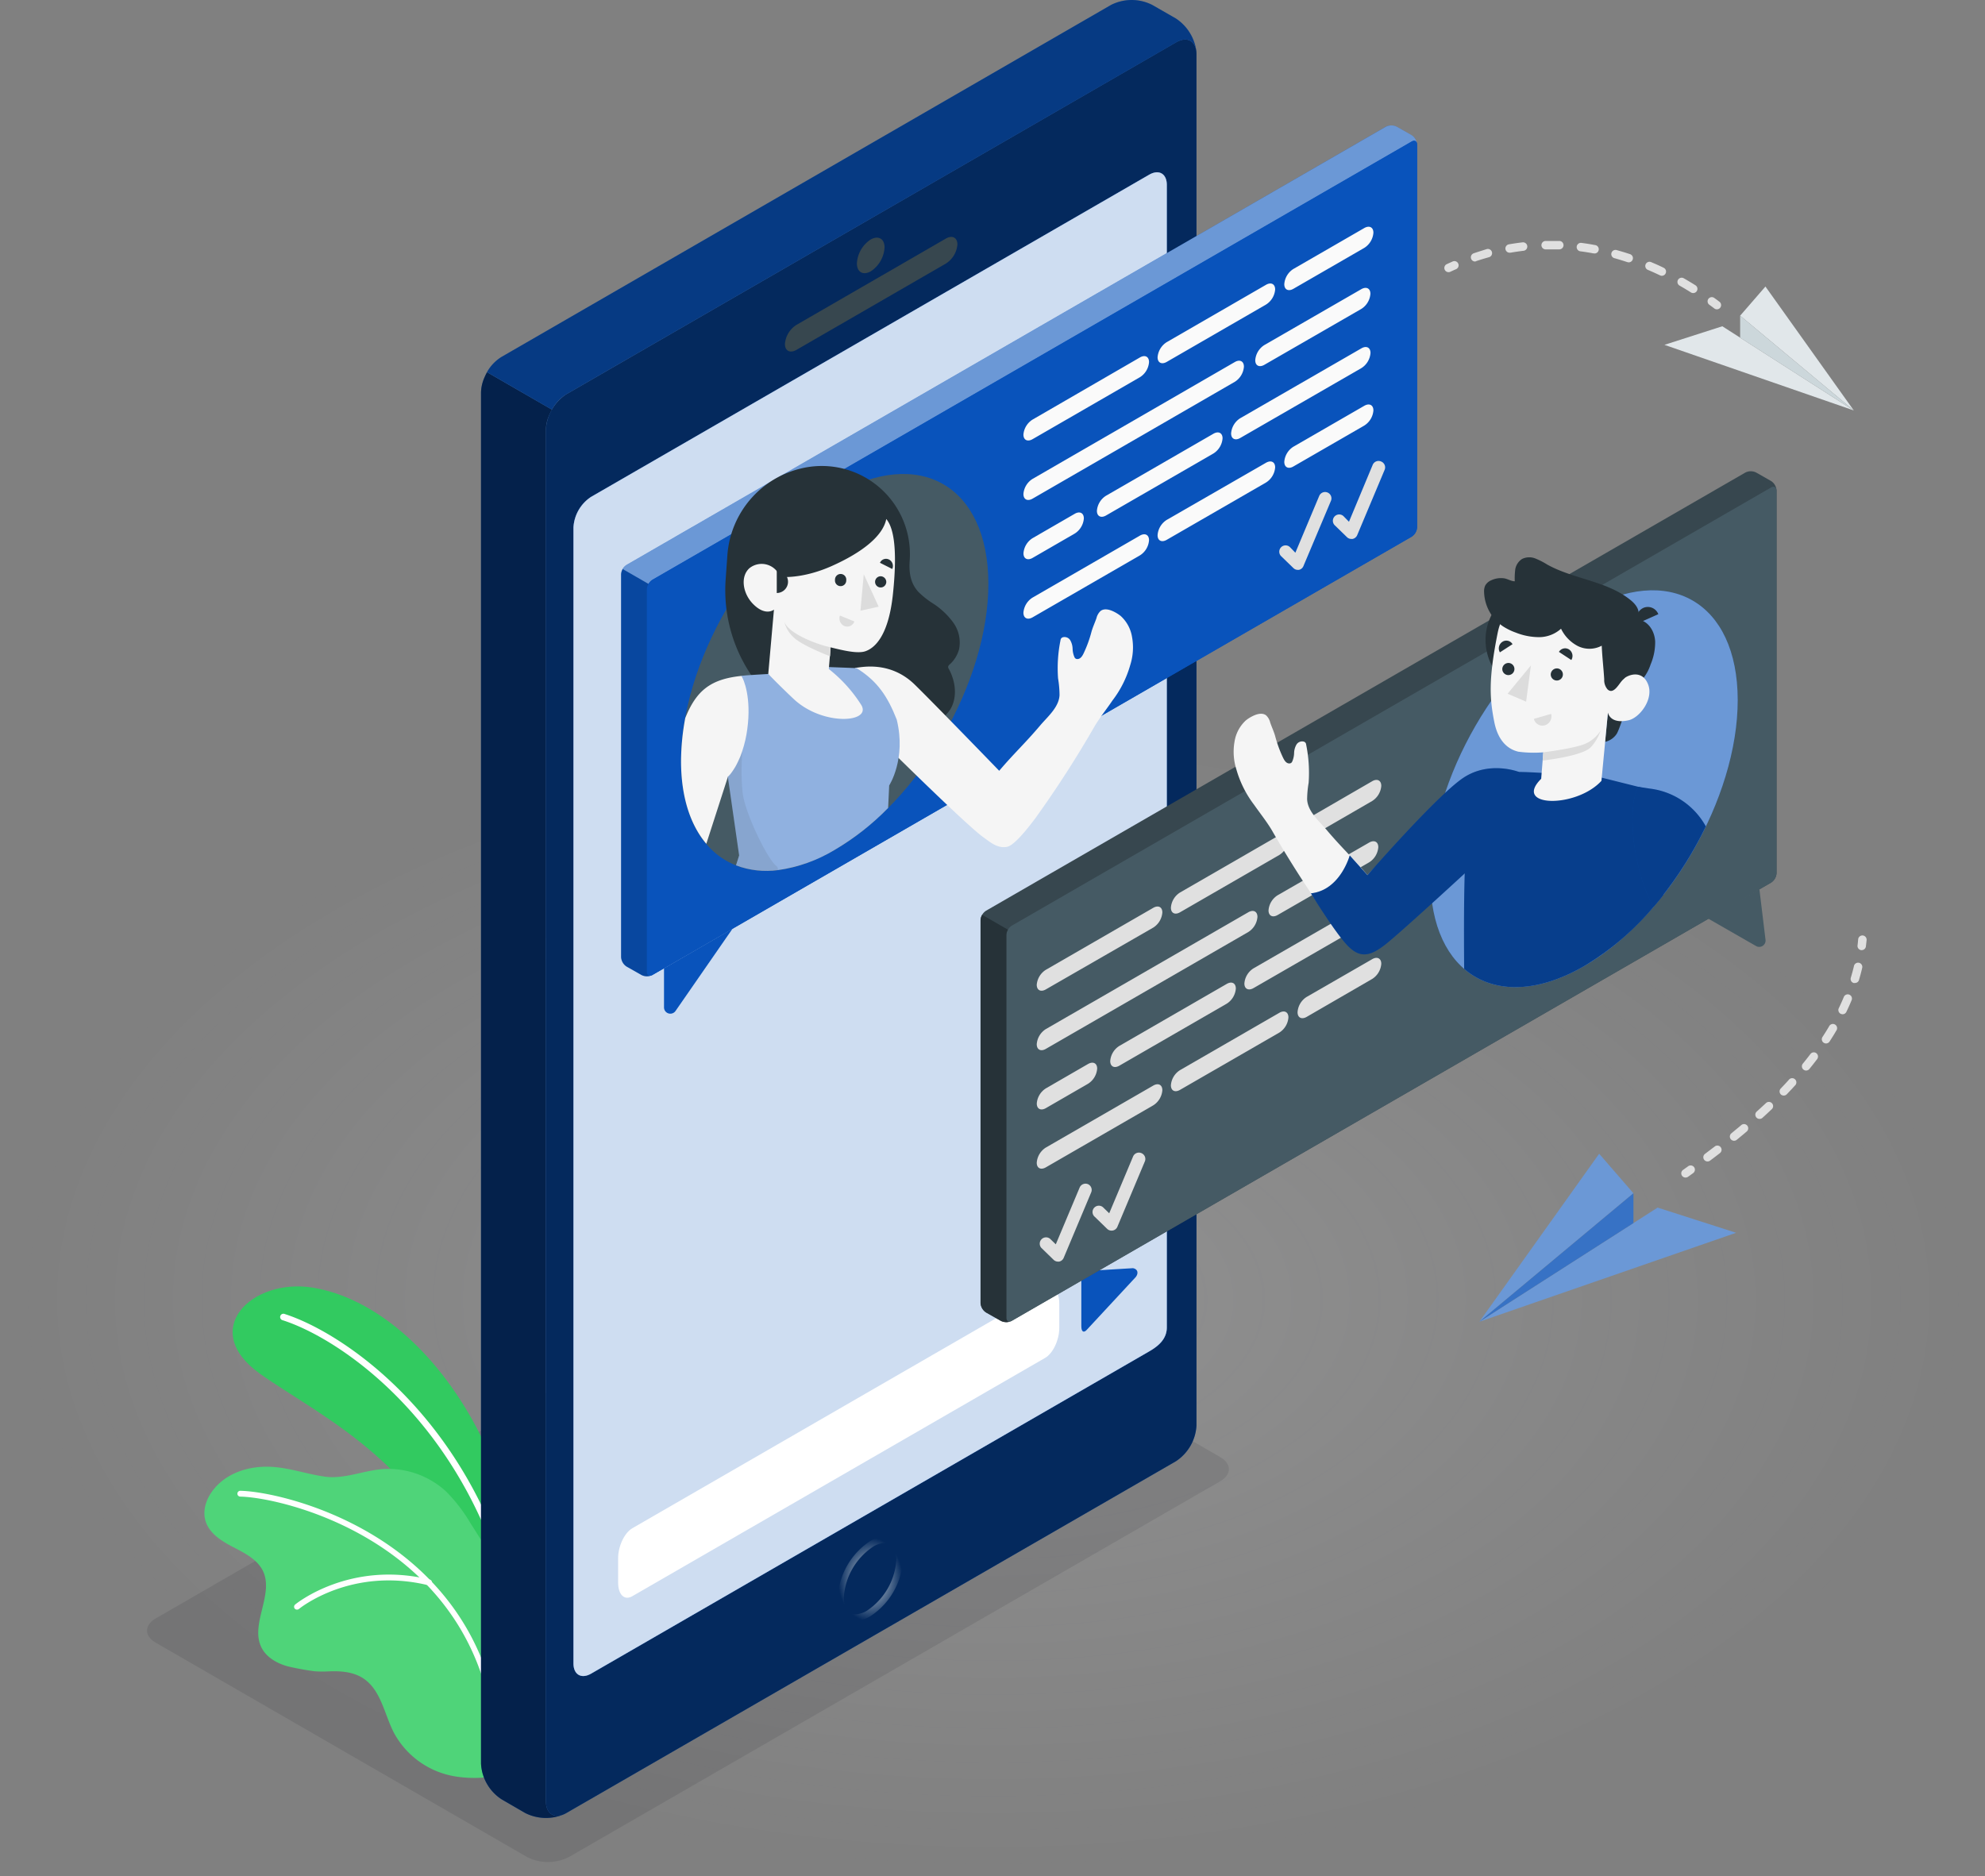 <?xml version="1.0" encoding="UTF-8"?>
<svg width="471.1" height="445.34" version="1.1" viewBox="0 0 471.1 445.34" xmlns="http://www.w3.org/2000/svg" xmlns:xlink="http://www.w3.org/1999/xlink">
 <rect x="0" y="0" width="471.1" height="445.34" fill="#808080" stroke="none"/>
 <defs>
  <radialGradient id="radialGradient543294" cx="217.72" cy="392.87" r="7.72" gradientTransform="matrix(1 0 0 1.292 0 -114.5)" gradientUnits="userSpaceOnUse">
   <stop stop-color="#e6e9eb" offset="0"/>
   <stop stop-color="#c6d1d7" stop-opacity="0" offset="1"/>
  </radialGradient>
  <radialGradient id="radialGradient551120" cx="248" cy="356.77" r="243.71" gradientTransform="matrix(.954 0 0 .558 -.86 109.36)" gradientUnits="userSpaceOnUse">
   <stop stop-color="#fefeff" stop-opacity=".133" offset="0"/>
   <stop stop-color="#fefeff" stop-opacity="0" offset="1"/>
  </radialGradient>
 </defs>
 <ellipse cx="235.71" cy="308.59" rx="232.47" ry="136.09" fill="url(#radialGradient551120)" stroke-width=".977"/>
 <g transform="translate(-11.16 -18.159)">
  <path d="m136.24 458.93-88.12-50.87c-2.75-1.59-2.75-4.16 0-5.75l154.54-89.23a11 11 0 0 1 10 0l88.08 50.92c2.75 1.59 2.75 4.16 0 5.75l-154.54 89.18a11 11 0 0 1-9.96 0z" fill="#000711" fill-opacity=".09"/>
  <path d="m134.82 398.63s-0.69-23-10.53-41.56-24.48-30.92-38.89-33.28-27.24 10-12.48 20.48 41.56 22.11 51.39 57.45z" fill="#32ca60"/>
  <path d="m131.06 392.37h0.16a0.78 0.78 0 0 0 0.51-1c-12.17-39-40-57.16-53-61.32a0.78 0.78 0 1 0-0.47 1.48c12.75 4.08 40 21.93 52 60.31a0.8 0.8 0 0 0 0.8 0.53z" fill="#ffffff"/>
  <path d="m60 379.37c1 2.91 3.89 4.65 6.61 6.06s5.69 2.92 7 5.7c2.58 5.62-3.19 12.64-0.36 18.15 1.18 2.3 3.66 3.69 6.16 4.39a64 64 0 0 0 6.35 1.17 24.26 24.26 0 0 0 3.07 0.05c3-0.15 6.18 0 8.73 1.77 4 2.78 4.81 8.25 7 12.62a20.19 20.19 0 0 0 13.44 10.29c4.74 1.09 12 0.69 13.49-1.32 1.09-1.53-1.27-6.66-1.15-8.54a76.48 76.48 0 0 0-0.47-14.43 26.81 26.81 0 0 1-0.31-6.57c0.25-2.45 0.48-4.91 0.69-7.36 0.24-2.66 1.06-4.69 0.35-7.45a27.1 27.1 0 0 0-3.5-7.37q-2.1-3.42-4.27-6.81a38 38 0 0 0-5.76-7.51 20.25 20.25 0 0 0-15.07-5.35c-4.54 0.33-9.14 2.43-13.73 1.79s-8.73-2.24-13.34-2.35c-4.81-0.12-9.88 1.45-13 5.3-1.8 2.16-2.82 5.13-1.93 7.77z" fill="#4fd479"/>
  <path d="m128.62 426a0.7 0.7 0 0 0 0.57-0.8c-7.21-42.8-50.63-53-61-53.19a0.69 0.69 0 1 0 0 1.38c10.14 0.22 52.62 10.17 59.67 52a0.68 0.68 0 0 0 0.76 0.61z" fill="#ffffff"/>
  <path d="m81.73 400.21a0.73 0.73 0 0 0 0.38-0.15c0.12-0.11 12.38-10.11 30.73-5.62a0.695 0.695 0 0 0 0.33-1.35c-19.06-4.65-31.82 5.8-31.95 5.91a0.69 0.69 0 0 0-0.09 1 0.71 0.71 0 0 0 0.6 0.21z" fill="#ffffff"/>
  <path d="m290.24 28.21-144.65 83.51a10.84 10.84 0 0 0-4.88 8.48v325.47c0 3.12 2.19 4.39 4.88 2.82l144.65-83.49a10.86 10.86 0 0 0 4.88-8.48v-325.52c0-3.09-2.19-4.36-4.88-2.79zm-2.16 305c0 2.67-1.87 4.37-4.19 5.7l-132.44 76.5c-2.31 1.33-4.19 0.25-4.19-2.43v-269.62a9.3 9.3 0 0 1 4.19-7.27l132.44-76.46c2.32-1.34 4.19-0.25 4.19 2.42z" fill="#0953bb"/>
  <path d="m290.24 28.21-144.65 83.51a10.84 10.84 0 0 0-4.88 8.48v325.47c0 3.12 2.19 4.39 4.88 2.82l144.65-83.49a10.86 10.86 0 0 0 4.88-8.48v-325.52c0-3.09-2.19-4.36-4.88-2.79zm-2.16 305c0 2.67-1.87 4.37-4.19 5.7l-132.44 76.5c-2.31 1.33-4.19 0.25-4.19-2.43v-269.62a9.3 9.3 0 0 1 4.19-7.27l132.44-76.46c2.32-1.34 4.19-0.25 4.19 2.42z" opacity=".5"/>
  <path d="m145 448.8a10.94 10.94 0 0 1-9.18-0.3l-5.59-3.24a10.76 10.76 0 0 1-4.91-8.47v-325.46a9.28 9.28 0 0 1 0.85-3.65 11.7 11.7 0 0 1 0.58-1.18l15.4 8.89a12.7 12.7 0 0 0-0.85 1.79 8.8 8.8 0 0 0-0.59 3v325.49c0 2.87 1.86 4.18 4.29 3.13z" fill="#0953bb"/>
  <path d="m145 448.8a10.94 10.94 0 0 1-9.18-0.3l-5.59-3.24a10.76 10.76 0 0 1-4.91-8.47v-325.46a9.28 9.28 0 0 1 0.85-3.65 11.7 11.7 0 0 1 0.58-1.18l15.4 8.89a12.7 12.7 0 0 0-0.85 1.79 8.8 8.8 0 0 0-0.59 3v325.49c0 2.87 1.86 4.18 4.29 3.13z" opacity=".6"/>
  <path d="m221.12 384.4c2.5 0 2.77 2.8 2.77 4a15.69 15.69 0 0 1-7 12.08 5.69 5.69 0 0 1-2.7 0.85c-2.5 0-2.77-2.81-2.77-4a15.66 15.66 0 0 1 7-12.08 5.58 5.58 0 0 1 2.7-0.85m0-1.5a7.05 7.05 0 0 0-3.45 1.05 17.08 17.08 0 0 0-7.67 13.38c0 3.49 1.74 5.51 4.27 5.51a7 7 0 0 0 3.45-1.06 17 17 0 0 0 7.72-13.37c0-3.49-1.74-5.51-4.27-5.51z" fill="url(#radialGradient543294)"/>
  <path d="m217.81 75c1.81-1 3.28-0.2 3.28 1.89a7.26 7.26 0 0 1-3.28 5.68c-1.81 1-3.28 0.2-3.28-1.9a7.23 7.23 0 0 1 3.28-5.67z" fill="#37474f"/>
  <path d="m200.19 95.27 35.45-20.48c1.51-0.87 2.74-0.25 2.74 1.38a5.89 5.89 0 0 1-2.74 4.55l-35.45 20.48c-1.52 0.87-2.74 0.25-2.74-1.39a5.88 5.88 0 0 1 2.74-4.54z" fill="#37474f"/>
  <path d="m288.08 333.23c0 2.67-1.87 4.37-4.19 5.7l-132.44 76.48c-2.31 1.33-4.19 0.25-4.19-2.43v-269.62a9.3 9.3 0 0 1 4.19-7.27l132.44-76.46c2.32-1.34 4.19-0.25 4.19 2.42z" fill="#0953bb"/>
  <path d="m288.08 333.23c0 2.67-1.87 4.37-4.19 5.7l-132.44 76.48c-2.31 1.33-4.19 0.25-4.19-2.43v-269.62a9.3 9.3 0 0 1 4.19-7.27l132.44-76.46c2.32-1.34 4.19-0.25 4.19 2.42z" fill="#ffffff" opacity=".8"/>
  <path d="m259.21 340.46-98 56.58c-1.85 1.07-3.35-0.37-3.35-3.22v-5.82c0-2.85 1.5-6 3.35-7.09l98-56.58c1.85-1.07 3.35 0.37 3.35 3.22v5.81c0 2.86-1.5 6.03-3.35 7.1z" fill="#ffffff"/>
  <path d="m267.79 332.92v-10.92c0-1.42 0.44-2.08 1.93-2.21l10.35-0.62c1.07 0.2 1.37 1.13 0.67 2.07l-11.69 12.6c-0.66 0.7-1.26 0.51-1.26-0.92z" fill="#0953bb"/>
  <path d="m295.08 30.25c-0.35-2.54-2.39-3.46-4.84-2l-144.65 83.47a9.84 9.84 0 0 0-3.45 3.66l-15.4-8.89a9.87 9.87 0 0 1 3.47-3.63l144.63-83.53a10.82 10.82 0 0 1 9.79 0l5.61 3.22a11 11 0 0 1 4.84 7.7z" fill="#0953bb"/>
  <path d="m295.08 30.25c-0.35-2.54-2.39-3.46-4.84-2l-144.65 83.47a9.84 9.84 0 0 0-3.45 3.66l-15.4-8.89a9.87 9.87 0 0 1 3.47-3.63l144.63-83.53a10.82 10.82 0 0 1 9.79 0l5.61 3.22a11 11 0 0 1 4.84 7.7z" opacity=".3"/>
  <path d="m248.69 331.68-3.53-2a2.89 2.89 0 0 1-1.29-2.25v-90.85a2.88 2.88 0 0 1 1.3-2.25l180.2-104a2.84 2.84 0 0 1 2.6 0l3.52 2a2.87 2.87 0 0 1 1.3 2.25v90.81a2.86 2.86 0 0 1-1.3 2.25l-180.19 104a2.9 2.9 0 0 1-2.61 0.04z" fill="#37474f"/>
  <path d="m251.29 237.87 180.19-104c0.72-0.41 1.3-0.08 1.3 0.75v90.81a2.86 2.86 0 0 1-1.3 2.25l-180.19 104c-0.72 0.41-1.3 0.07-1.3-0.75v-90.81a2.86 2.86 0 0 1 1.3-2.25z" fill="#455a64"/>
  <path d="m251 331.81a2.87 2.87 0 0 1-2.3-0.14l-3.52-2a2.89 2.89 0 0 1-1.3-2.25v-90.84a2.62 2.62 0 0 1 0.38-1.28l6.12 3.53a2.62 2.62 0 0 0-0.38 1.28v90.81c0 0.71 0.41 1.08 1 0.89z" fill="#263238"/>
  <g fill="#e0e0e0">
   <path d="m259.38 276.49 10-5.78c1.2-0.69 2.17-0.2 2.17 1.09a4.64 4.64 0 0 1-2.17 3.6l-10 5.78c-1.19 0.69-2.16 0.2-2.16-1.1a4.65 4.65 0 0 1 2.16-3.59z"/>
   <path d="m276.82 266.41 25.48-14.71c1.19-0.69 2.16-0.2 2.16 1.1a4.65 4.65 0 0 1-2.16 3.59l-25.49 14.72c-1.19 0.69-2.16 0.2-2.16-1.1a4.64 4.64 0 0 1 2.17-3.6z"/>
   <path d="m308.66 248 27.47-15.84c1.2-0.69 2.17-0.2 2.17 1.09a4.64 4.64 0 0 1-2.17 3.6l-27.47 15.84c-1.2 0.69-2.17 0.2-2.17-1.09a4.64 4.64 0 0 1 2.17-3.6z"/>
   <path d="m259.37 248.35 25.49-14.71c1.19-0.69 2.16-0.2 2.16 1.09a4.65 4.65 0 0 1-2.16 3.6l-25.49 14.67c-1.19 0.69-2.16 0.2-2.16-1.1a4.65 4.65 0 0 1 2.16-3.55z"/>
   <path d="m291.22 230 23.56-13.6c1.2-0.69 2.16-0.2 2.16 1.1a4.62 4.62 0 0 1-2.16 3.59l-23.57 13.61c-1.19 0.69-2.16 0.2-2.16-1.1a4.64 4.64 0 0 1 2.17-3.6z"/>
   <path d="m321.28 212.59 15.54-9c1.19-0.69 2.16-0.2 2.16 1.1a4.65 4.65 0 0 1-2.16 3.59l-15.54 9c-1.2 0.69-2.17 0.2-2.17-1.1a4.64 4.64 0 0 1 2.17-3.59z"/>
   <path d="m259.37 290.54 25.49-14.71c1.19-0.69 2.16-0.2 2.16 1.1a4.65 4.65 0 0 1-2.16 3.59l-25.49 14.72c-1.19 0.69-2.16 0.2-2.16-1.1a4.65 4.65 0 0 1 2.16-3.6z"/>
   <path d="m291.22 272.16 23.56-13.6c1.2-0.7 2.16-0.2 2.16 1.09a4.63 4.63 0 0 1-2.16 3.6l-23.57 13.6c-1.19 0.69-2.16 0.2-2.16-1.09a4.64 4.64 0 0 1 2.17-3.6z"/>
   <path d="m321.28 254.78 15.54-8.95c1.19-0.69 2.16-0.2 2.16 1.09a4.65 4.65 0 0 1-2.16 3.6l-15.54 9c-1.2 0.69-2.17 0.2-2.17-1.1a4.64 4.64 0 0 1 2.17-3.64z"/>
   <path d="m259.37 262.42 48.05-27.73c1.2-0.69 2.17-0.2 2.17 1.1a4.64 4.64 0 0 1-2.17 3.59l-48.05 27.74c-1.19 0.69-2.16 0.2-2.16-1.1a4.65 4.65 0 0 1 2.16-3.6z"/>
   <path d="m314.39 230.65 21.71-12.5c1.2-0.69 2.17-0.2 2.17 1.09a4.64 4.64 0 0 1-2.17 3.6l-21.71 12.5c-1.2 0.7-2.17 0.2-2.17-1.09a4.64 4.64 0 0 1 2.17-3.6z"/>
  </g>
  <path d="m428.72 229.23 1.45 12a1.5 1.5 0 0 1-2.24 1.48l-11.48-6.58z" fill="#455a64"/>
  <path d="m269.39 299.24a1.51 1.51 0 0 0-2 0.8l-5.66 13.47-1.35-1.31a1.5 1.5 0 0 0-2.08 2.15l2.92 2.84a1.49 1.49 0 0 0 1 0.42 1.53 1.53 0 0 0 0.3 0 1.49 1.49 0 0 0 1.08-0.88l6.51-15.5a1.5 1.5 0 0 0-0.72-1.99z" fill="#e0e0e0"/>
  <path d="m282.07 291.87a1.5 1.5 0 0 0-2 0.8l-5.66 13.47-1.35-1.31a1.5 1.5 0 1 0-2.06 2.17l2.92 2.84a1.52 1.52 0 0 0 1.35 0.39 1.5 1.5 0 0 0 1.08-0.89l6.51-15.49a1.5 1.5 0 0 0-0.79-1.98z" fill="#e0e0e0"/>
  <path d="m387.1 163.25c-20.14 11.64-36.47 39.91-36.47 63.17s16.37 32.69 36.47 21.06 36.49-39.92 36.47-63.17-16.35-32.69-36.47-21.06z" fill="#0953bb"/>
  <path d="m387.1 163.25c-20.14 11.64-36.47 39.91-36.47 63.17s16.37 32.69 36.47 21.06 36.49-39.92 36.47-63.17-16.35-32.69-36.47-21.06z" fill="#ffffff" opacity=".4"/>
  <path d="m313 215.21a256.46 256.46 0 0 0 14.12 21.91c1.25 1.68 4.77 6.31 6.61 6.77 2.35 0.58 4.34-1.27 5.58-2.13 4.24-2.95 26.18-24.76 26.18-24.76 6.83-9.52 5.11-15.59 4.18-15.59s-7.93-1.84-13.92 4c-4.54 4.43-20.05 20.46-20.05 20.46-3.66-4.3-6.06-6.43-9.71-10.74-1.78-2.1-4.48-4.36-4.61-7.24a24.88 24.88 0 0 1 0.36-3.94 33.66 33.66 0 0 0-0.58-9 1.32 1.32 0 0 0-0.1-0.39 0.8 0.8 0 0 0-0.43-0.36 1.58 1.58 0 0 0-1.8 0.72 4.26 4.26 0 0 0-0.54 2 5.42 5.42 0 0 1-0.45 2 0.91 0.91 0 0 1-0.26 0.33 0.86 0.86 0 0 1-0.42 0.12c-0.84 0-1.28-0.91-1.59-1.57a29.17 29.17 0 0 1-1.74-4.79c-0.3-1.13-0.82-2.22-1.21-3.34a3.41 3.41 0 0 0-1-1.74c-0.91-0.66-2.19-0.29-3.19 0.21a8.57 8.57 0 0 0-1.58 1 8.66 8.66 0 0 0-2.69 5 13.9 13.9 0 0 0 0.44 6.68 25.17 25.17 0 0 0 4.2 8.37c1.4 2 2.94 3.91 4.2 6.02z" fill="#f5f5f5"/>
  <path d="m371.62 201.38s-6.83-2.69-13 1.29-22.92 23.21-22.92 23.21l-4.21-4.68s-2.23 8.27-9.21 9c0 0 5.48 8.94 8.54 12.24s5.5 2.69 9 0 20.56-18.44 20.56-18.44a23.9 23.9 0 0 0 11.24-22.62z" fill="#0953bb"/>
  <path d="m371.62 201.38s-6.83-2.69-13 1.29-22.92 23.21-22.92 23.21l-4.21-4.68s-2.23 8.27-9.21 9c0 0 5.48 8.94 8.54 12.24s5.5 2.69 9 0 20.56-18.44 20.56-18.44a23.9 23.9 0 0 0 11.24-22.62z" opacity=".25"/>
  <path d="m406.24 221.93-0.3 8.63c-0.75 1-1.53 1.91-2.32 2.83a65.24 65.24 0 0 1-16.52 14.09c-11.51 6.65-21.77 6.41-28.45 0.65-0.09-10.5-0.07-23.49 0.49-29.35 1-10.68 4.59-16.11 10-17.29 2.58-0.57 21.92 1.19 21.92 1.19l10.71 2.68a6.1 6.1 0 0 1 0.67 0.37c1.64 1 2.45 2.87 3.3 5.56 0.61 1.95 0.5 7.01 0.5 10.64z" fill="#073e8c"/>
  <g fill="#263238">
   <path d="m389.89 171a13.1 13.1 0 1 1-12.06-14 13.1 13.1 0 0 1 12.06 14z"/>
   <path d="m398.7 181s-2.88 9.79-3.86 11.36a4.51 4.51 0 0 1-2.76 1.89l0.69-7z"/>
   <path d="m397.06 166.55a2.35 2.35 0 0 1 1.32-1.37 2.68 2.68 0 0 1 1.26-0.07c2.65 0.35 4.19 2.73 4.34 5.28a13.38 13.38 0 0 1-1.07 5.45 10.94 10.94 0 0 1-2.06 3.7 4.76 4.76 0 0 1-3.49 1.57 11.58 11.58 0 0 0-2.68 0.08q0.45-2.74 0.92-5.47l0.75-4.48c0.11-0.66 0.25-1.32 0.33-2a11.2 11.2 0 0 1 0.36-2.64z"/>
  </g>
  <path d="m393.48 181.1c0.76 0.54 2-0.91 3.09-1.87s4.39-2.12 5.74 1.39-2 7.89-4.63 8.5c-4.47 1-4.91-1.82-4.91-1.82l-1.54 16.2c-6 6.54-21.13 6.3-14.3-0.49l0.5-6.28a28.08 28.08 0 0 1-5.91-0.15c-3.18-0.74-5-3.43-5.71-7-1.14-5.71-1.39-10.26 0.78-21.14 2.38-11.93 16.39-11 23.59-5.64s3.3 18.3 3.3 18.3z" fill="#f5f5f5"/>
  <path d="m398.38 171.11c0.32-1.15-0.25-2.33 0-3.5s1-1.65 1.42-2.6c0.77-1.82-0.24-3.26-1.66-4.42-5.59-4.55-13.49-4.93-19.78-8.43a17.92 17.92 0 0 0-2.86-1.46 3.89 3.89 0 0 0-3.12 0.14 3.67 3.67 0 0 0-1.59 2.37 16.84 16.84 0 0 0-0.13 2.92c-0.92 0-1.74-0.63-2.68-0.72a5.41 5.41 0 0 0-2.94 0.5 2.86 2.86 0 0 0-1.43 1.31 3.39 3.39 0 0 0-0.23 1.48 10.19 10.19 0 0 0 4.52 8.15 14.59 14.59 0 0 0 3 1.46 14.94 14.94 0 0 0 5.55 1.08 7.79 7.79 0 0 0 5.19-2 9.06 9.06 0 0 0 4 4.12 6.21 6.21 0 0 0 5.66-0.09c0.11 2.66 0.43 5.3 0.59 8a3.37 3.37 0 0 0 0.79 2.37c1.55 1.44 2.89-1.77 3.83-2.5 0.55-0.43 0.6-1.51 0.67-2.13s0.13-1.29 0.15-1.93a6.79 6.79 0 0 1-0.1-1.25c0.3-1.06 0.89-1.92 1.15-2.87z" fill="#263238"/>
  <path d="m399.73 166.17 5-2.23a2.67 2.67 0 0 0-3.56-1.49 2.9 2.9 0 0 0-1.44 3.72z" fill="#263238"/>
  <path d="m377.43 196.73s7.28-0.9 9.89-2a8.26 8.26 0 0 0 3.72-3.16 11.25 11.25 0 0 1-2.28 3.89c-2 2.21-11.48 3.22-11.48 3.22z" fill="#dcdcdc"/>
  <path d="m379.2 178.2a1.44 1.44 0 1 0 1.55-1.39 1.47 1.47 0 0 0-1.55 1.39z" fill="#263238"/>
  <path d="m381.14 172.89 2.94 1.93a1.84 1.84 0 0 0-0.53-2.5 1.71 1.71 0 0 0-2.41 0.57z" fill="#263238"/>
  <path d="m379.29 187.6-4.1 1.19a2.11 2.11 0 0 0 2.61 1.53 2.24 2.24 0 0 0 1.49-2.72z" fill="#dcdcdc"/>
  <path d="m367.13 173 3-1.94a1.7 1.7 0 0 0-2.41-0.56 1.86 1.86 0 0 0-0.59 2.5z" fill="#263238"/>
  <path d="m367.7 176.91a1.44 1.44 0 1 0 1.55-1.39 1.47 1.47 0 0 0-1.55 1.39z" fill="#263238"/>
  <polygon points="368.96 182.82 374.49 176.1 373.35 184.71" fill="#dcdcdc"/>
  <path d="m416 214.31a89.57 89.57 0 0 1-10.1 16.25c-0.75 1-1.53 1.91-2.32 2.83-5.07-9-6.3-24-3.56-28.46l2.83 0.43a17.55 17.55 0 0 1 13.15 8.95z" fill="#0953bb"/>
  <g opacity=".25">
   <path d="m416 214.31a89.57 89.57 0 0 1-10.1 16.25c-0.75 1-1.53 1.91-2.32 2.83-5.07-9-6.3-24-3.56-28.46l2.83 0.43a17.55 17.55 0 0 1 13.15 8.95z"/>
  </g>
  <path d="m163.39 249.58-3.53-2a2.87 2.87 0 0 1-1.3-2.25v-90.84a2.86 2.86 0 0 1 1.3-2.25l180.19-104a2.9 2.9 0 0 1 2.6 0l3.53 2a2.87 2.87 0 0 1 1.3 2.25v90.81a2.86 2.86 0 0 1-1.3 2.25l-180.18 104.03a2.84 2.84 0 0 1-2.61 0z" fill="#0953bb"/>
  <path d="m347.43 52.1c-0.17-0.54-0.67-0.71-1.25-0.36l-180.18 104.03a2.77 2.77 0 0 0-0.92 1l-6.13-3.53a2.69 2.69 0 0 1 0.92-1l180.2-104a2.9 2.9 0 0 1 2.6 0l3.52 2a2.86 2.86 0 0 1 1.24 1.86z" fill="#ffffff" opacity=".4"/>
  <path d="m166 155.78 180.19-104c0.72-0.41 1.3-0.08 1.3 0.75v90.77a2.86 2.86 0 0 1-1.3 2.25l-180.19 104.03c-0.72 0.42-1.3 0.08-1.3-0.75v-90.83a2.86 2.86 0 0 1 1.3-2.22z" fill="#0953bb"/>
  <path d="m165.68 249.72a2.85 2.85 0 0 1-2.29-0.14l-3.52-2a2.89 2.89 0 0 1-1.3-2.25v-90.84a2.61 2.61 0 0 1 0.37-1.28l6.13 3.53a2.64 2.64 0 0 0-0.39 1.28v90.81c0 0.71 0.43 1.06 1 0.89z" opacity=".15"/>
  <path d="m168.75 248v9.26a1.5 1.5 0 0 0 2.74 0.85l13.51-19.5z" fill="#0953bb"/>
  <g fill="#fafafa">
   <path d="m256.23 145.89 10-5.78c1.19-0.69 2.16-0.2 2.16 1.1a4.65 4.65 0 0 1-2.16 3.59l-10 5.78c-1.2 0.69-2.17 0.2-2.17-1.09a4.64 4.64 0 0 1 2.17-3.6z"/>
   <path d="m273.66 135.82 25.48-14.71c1.2-0.69 2.17-0.2 2.17 1.09a4.64 4.64 0 0 1-2.17 3.6l-25.48 14.71c-1.2 0.69-2.17 0.2-2.17-1.1a4.64 4.64 0 0 1 2.17-3.59z"/>
   <path d="m305.5 117.43 28.76-16.59c1.19-0.69 2.16-0.2 2.16 1.1a4.65 4.65 0 0 1-2.16 3.59l-28.76 16.59c-1.19 0.69-2.16 0.2-2.16-1.09a4.65 4.65 0 0 1 2.16-3.6z"/>
   <path d="m256.22 117.75 25.48-14.75c1.2-0.69 2.16-0.2 2.16 1.1a4.62 4.62 0 0 1-2.16 3.59l-25.48 14.71c-1.2 0.69-2.17 0.2-2.17-1.09a4.64 4.64 0 0 1 2.17-3.56z"/>
   <path d="m288.06 99.37 23.56-13.61c1.2-0.69 2.17-0.2 2.17 1.1a4.64 4.64 0 0 1-2.17 3.59l-23.56 13.61c-1.2 0.69-2.17 0.2-2.17-1.1a4.66 4.66 0 0 1 2.17-3.59z"/>
   <path d="m318.12 82 16.82-9.71c1.2-0.69 2.17-0.2 2.17 1.1a4.64 4.64 0 0 1-2.17 3.61l-16.82 9.71c-1.19 0.69-2.16 0.2-2.16-1.09a4.65 4.65 0 0 1 2.16-3.62z"/>
   <path d="m256.22 160 25.48-14.71c1.2-0.69 2.16-0.2 2.16 1.09a4.63 4.63 0 0 1-2.16 3.6l-25.48 14.71c-1.2 0.69-2.17 0.2-2.17-1.1a4.64 4.64 0 0 1 2.17-3.59z"/>
   <path d="m288.06 141.56 23.56-13.56c1.2-0.69 2.17-0.2 2.17 1.09a4.64 4.64 0 0 1-2.17 3.6l-23.56 13.6c-1.2 0.69-2.17 0.2-2.17-1.09a4.66 4.66 0 0 1 2.17-3.64z"/>
   <path d="m318.12 124.19 16.82-9.71c1.2-0.69 2.17-0.2 2.17 1.09a4.64 4.64 0 0 1-2.17 3.6l-16.82 9.71c-1.19 0.69-2.16 0.2-2.16-1.1a4.65 4.65 0 0 1 2.16-3.59z"/>
   <path d="m256.22 131.83 48-27.74c1.19-0.69 2.16-0.2 2.16 1.1a4.65 4.65 0 0 1-2.16 3.59l-48 27.74c-1.2 0.69-2.17 0.2-2.17-1.1a4.64 4.64 0 0 1 2.17-3.59z"/>
   <path d="m311.23 100.06 23-13.26c1.2-0.69 2.17-0.2 2.17 1.09a4.64 4.64 0 0 1-2.17 3.6l-23 13.26c-1.2 0.69-2.17 0.2-2.16-1.1a4.65 4.65 0 0 1 2.16-3.59z"/>
  </g>
  <path d="m326.25 135.07a1.51 1.51 0 0 0-2 0.8l-5.66 13.48-1.31-1.35a1.5 1.5 0 0 0-2.09 2.15l2.93 2.84a1.46 1.46 0 0 0 1 0.43 1.53 1.53 0 0 0 0.3 0 1.48 1.48 0 0 0 1.08-0.89l6.55-15.53a1.51 1.51 0 0 0-0.8-1.93z" fill="#e0e0e0"/>
  <path d="m338.94 127.7a1.5 1.5 0 0 0-2 0.8l-5.63 13.5-1.31-1.34a1.5 1.5 0 0 0-2.09 2.15l2.92 2.84a1.47 1.47 0 0 0 1.05 0.43h0.29a1.54 1.54 0 0 0 1.09-0.89l6.51-15.5a1.5 1.5 0 0 0-0.83-1.99z" fill="#e0e0e0"/>
  <path d="m209.26 135.65c-20.14 11.64-36.47 39.91-36.46 63.17s16.33 32.69 36.47 21.06 36.48-39.92 36.46-63.17-16.35-32.71-36.47-21.06z" fill="#455a64"/>
  <path d="m224.5 191c-6.8-0.28-24.86-2.58-24.86-2.58a36 36 0 0 1-16.26-32.72l0.4-5.62a22.84 22.84 0 0 1 19.28-21.08 20.92 20.92 0 0 1 24 22.15c-0.2 2.76 0.1 5.28 2 7.44a20.46 20.46 0 0 0 3.61 2.86 17.94 17.94 0 0 1 4.77 4.54 8.08 8.08 0 0 1 1.33 6.3 7.52 7.52 0 0 1-2.22 3.58 0.9 0.9 0 0 0-0.37 0.57 0.93 0.93 0 0 0 0.15 0.47c1.62 2.94 2.1 6.73 0.37 9.61a9.25 9.25 0 0 1-5 3.76 18.64 18.64 0 0 1-6.27 0.8c-0.24-0.08-0.59-0.08-0.93-0.08z" fill="#263238"/>
  <g>
   <path d="m192.65 191.18a14.48 14.48 0 0 1-5.47 9.51 12.35 12.35 0 0 1-3.26 1.84l-5.13 15.91c-3.78-4.45-6-11.12-6-19.64a57.18 57.18 0 0 1 1-10.21c2.63-6.52 6-9.24 13.34-10 0.36 0.22 6.76 4.57 5.52 12.59z" fill="#f5f5f5"/>
   <path d="m271 190.45a255.1 255.1 0 0 1-14.11 21.91c-1.26 1.68-4.78 6.32-6.62 6.77-2.34 0.58-4.33-1.27-5.58-2.13-4.24-2.94-26.18-24.75-26.18-24.75-6.83-9.52-5.11-15.59-4.18-15.6s7.93-1.84 13.92 4c4.54 4.43 20.05 20.46 20.05 20.46 3.66-4.3 6.06-6.43 9.71-10.74 1.78-2.1 4.49-4.36 4.61-7.25a25 25 0 0 0-0.35-3.94 33.15 33.15 0 0 1 0.57-9 1.24 1.24 0 0 1 0.1-0.39 0.84 0.84 0 0 1 0.43-0.36 1.58 1.58 0 0 1 1.8 0.71 4.31 4.31 0 0 1 0.55 2 5.4 5.4 0 0 0 0.44 2 0.85 0.85 0 0 0 0.26 0.33 0.72 0.72 0 0 0 0.43 0.12c0.83 0 1.28-0.9 1.58-1.56a28.39 28.39 0 0 0 1.74-4.8c0.3-1.13 0.82-2.22 1.21-3.34a3.4 3.4 0 0 1 1-1.73c0.9-0.67 2.18-0.3 3.19 0.21a8.83 8.83 0 0 1 1.57 1 8.58 8.58 0 0 1 2.69 5 13.74 13.74 0 0 1-0.44 6.67 24.89 24.89 0 0 1-4.2 8.37c-1.36 2.02-2.91 3.93-4.19 6.04z" fill="#f5f5f5"/>
   <path d="m222.19 204.59-0.25 5.35c-3.763 3.861-8.024 7.204-12.67 9.94-4.125 2.5-8.714 4.137-13.49 4.81-3.359 0.454-6.778 0.065-9.95-1.13l0.75-2.36-2.68-18.65c0.401-0.381 0.757-0.807 1.06-1.27 0.15-0.21 0.3-0.44 0.47-0.71 0.194-0.3 0.371-0.61 0.53-0.93 0.12-0.22 0.23-0.45 0.35-0.7s0.23-0.5 0.35-0.77l0.2-0.45c0.12-0.3 0.24-0.63 0.36-1 0.039-0.095 0.073-0.191 0.1-0.29 0.566-1.708 0.968-3.466 1.2-5.25 1-7.41-0.84-11.85-1.43-12.61 0.31-0.1 7.13-0.48 7.13-0.48l13.67-1.6 6.55 0.25c4.989 3.082 7.391 6.768 9.543 12.223 2.298 9.384-1.793 15.627-1.793 15.627z" fill="#90b1e0"/>
   <path d="m195.78 224.69a20.45 20.45 0 0 1-9.95-1.13l0.75-2.36-2.68-18.65a7.21 7.21 0 0 0 1.06-1.27c0.15-0.21 0.3-0.44 0.47-0.71a9.63 9.63 0 0 0 0.53-0.93c0.12-0.22 0.23-0.45 0.35-0.7s0.23-0.5 0.35-0.77l0.2-0.45c0.12-0.3 0.24-0.63 0.36-1a2.47 2.47 0 0 0 0.1-0.29c-0.06 1-0.14 2.56-0.16 4.25a47.51 47.51 0 0 0 0.26 5.72c0.6 4.88 5.83 15.52 7.88 17.21a1.07 1.07 0 0 1 0.48 1.08z" fill="#393939" opacity=".1"/>
   <path d="m221.5 141.35c1.29 1.54 2.89 5.45 1.57 17.9-1.12 10.55-4.76 12.88-6.54 13.49s-5.06-0.13-8.24-0.93l-0.43 5.15a33.64 33.64 0 0 1 7.73 8.57c2.44 4.2-9.22 5-16.1-1.49-3.68-3.47-6-5.92-6-5.92l1.35-15.26s-2 1.69-5-1.39c-2.46-2.54-3-6.53-0.79-8.47a4.64 4.64 0 0 1 7.24 2.08s5.13 0.62 12.29-2.58 12.12-7.09 12.92-11.15z" fill="#f5f5f5"/>
  </g>
  <path d="m212 155.89a1.34 1.34 0 1 1-2.67-0.1 1.34 1.34 0 1 1 2.67 0.1z" fill="#263238"/>
  <path d="m210.5 164.26 3.43 1.41a1.82 1.82 0 0 1-2.39 1.08 2 2 0 0 1-1.04-2.49z" fill="#dcdcdc"/>
  <path d="m222.92 153.21-2.92-1.47a1.57 1.57 0 0 1 2.15-0.77 1.72 1.72 0 0 1 0.77 2.24z" fill="#263238"/>
  <path d="m221.5 156.37a1.33 1.33 0 1 1-1.29-1.43 1.36 1.36 0 0 1 1.29 1.43z" fill="#263238"/>
  <polygon points="219.69 162.16 216.16 154.46 215.37 163.11" fill="#dcdcdc"/>
  <path d="m208.29 171.81c-3.37-0.73-10.19-3.32-11-6.17a7.17 7.17 0 0 0 2.16 3.73c1.94 2 8.71 4.55 8.71 4.55z" fill="#dcdcdc"/>
  <path d="m195.51 158.91a2.67 2.67 0 0 0 0-5.34z" fill="#263238"/>
  <g>
   <polygon points="423.19 310.77 362.26 331.88 404.56 304.79" fill="#6b98d6"/>
   <polygon points="390.69 292.01 362.26 331.88 398.82 301.39" fill="#6b98d6"/>
   <polygon points="362.26 331.88 398.82 301.39 398.82 308.47" fill="#3772c5"/>
   <polygon points="406.18 100.01 451.12 115.58 419.92 95.6" fill="#e1e7ea"/>
   <polygon points="430.15 86.17 451.12 115.58 424.15 93.09" fill="#e1e7ea"/>
   <polygon points="451.12 115.58 424.15 93.09 424.15 98.31" fill="#ccd7db"/>
  </g>
  <g fill="#e0e0e0">
   <path d="m418.63 91.58a1 1 0 0 1-0.6-0.2c-0.39-0.3-0.79-0.59-1.19-0.88a1 1 0 0 1-0.23-1.4 1 1 0 0 1 1.4-0.22c0.41 0.29 0.82 0.59 1.22 0.9a1 1 0 0 1-0.6 1.8z"/>
   <path d="m413 87.72a1 1 0 0 1-0.53-0.15q-1.33-0.84-2.7-1.62a1.003 1.003 0 0 1 1-1.74c0.94 0.54 1.86 1.09 2.77 1.66a1 1 0 0 1-0.53 1.85zm-7.43-4.1a0.94 0.94 0 0 1-0.43-0.1c-0.94-0.45-1.91-0.89-2.86-1.29a1 1 0 1 1 0.78-1.84c1 0.42 2 0.86 2.94 1.33a1 1 0 0 1-0.43 1.9zm-7.86-3.19a1.19 1.19 0 0 1-0.32-0.05c-1-0.33-2-0.64-3-0.92a1 1 0 1 1 0.53-1.92c1 0.28 2.07 0.6 3.09 0.94a1 1 0 0 1 0.64 1.27 1 1 0 0 1-0.91 0.68zm-36.47-0.2a1 1 0 0 1-0.95-0.69 1 1 0 0 1 0.63-1.26c1-0.35 2.06-0.66 3.09-1a1 1 0 0 1 1.23 0.7 1 1 0 0 1-0.7 1.23c-1 0.28-2 0.58-3 0.91a0.85 0.85 0 0 1-0.27 0.11zm28.26-1.93h-0.19c-1-0.19-2.06-0.36-3.08-0.49a1.008 1.008 0 1 1 0.26-2c1.06 0.14 2.13 0.31 3.19 0.51a1.004 1.004 0 0 1-0.18 2zm-20-0.16a1.004 1.004 0 0 1-0.17-2c1.06-0.18 2.14-0.34 3.21-0.46a1.007 1.007 0 0 1 0.23 2c-1 0.12-2.07 0.27-3.1 0.45zm11.62-0.79h-3.13a1 1 0 1 1 0-2h3.24a1 1 0 0 1 0 2z"/>
   <path d="m354.94 82.76a1 1 0 0 1-0.43-1.9l1.39-0.63a1.001 1.001 0 1 1 0.81 1.83c-0.45 0.19-0.9 0.4-1.35 0.61a1 1 0 0 1-0.42 0.09z"/>
   <path d="m411.17 297.66a1 1 0 0 1-0.58-1.81l1.22-0.87a1.005 1.005 0 1 1 1.19 1.62l-1.22 0.88a1 1 0 0 1-0.61 0.18z"/>
   <path d="m416.41 293.84a1 1 0 0 1-0.8-0.4 1 1 0 0 1 0.2-1.4l2.37-1.8a1 1 0 0 1 1.22 1.58c-0.79 0.61-1.58 1.22-2.39 1.82a1 1 0 0 1-0.6 0.2zm6.29-4.91a1 1 0 0 1-0.63-1.77l2.29-1.9a1 1 0 1 1 1.29 1.52c-0.76 0.65-1.54 1.29-2.32 1.93a1 1 0 0 1-0.63 0.22zm6.06-5.19a1 1 0 0 1-0.68-1.74c0.74-0.67 1.47-1.34 2.18-2a1 1 0 0 1 1.42 0 1 1 0 0 1 0 1.41c-0.73 0.69-1.46 1.37-2.21 2.05a1 1 0 0 1-0.71 0.28zm5.74-5.54a1 1 0 0 1-0.7-0.28 1 1 0 0 1 0-1.41c0.69-0.72 1.37-1.44 2-2.16a1 1 0 0 1 1.47 1.35c-0.67 0.74-1.36 1.47-2.06 2.2a1 1 0 0 1-0.71 0.3zm5.31-5.94a1 1 0 0 1-0.64-0.23 1 1 0 0 1-0.14-1.41c0.63-0.77 1.24-1.54 1.83-2.32a1 1 0 0 1 1.59 1.21c-0.6 0.8-1.23 1.59-1.87 2.38a1 1 0 0 1-0.77 0.37zm4.72-6.43a1 1 0 0 1-0.84-1.54c0.54-0.82 1.06-1.66 1.56-2.5a1 1 0 1 1 1.72 1c-0.51 0.87-1.05 1.74-1.6 2.58a1 1 0 0 1-0.84 0.46zm3.93-6.93a1.12 1.12 0 0 1-0.43-0.1 1 1 0 0 1-0.47-1.34c0.43-0.89 0.83-1.79 1.2-2.68a1.002 1.002 0 0 1 1.85 0.77c-0.38 0.92-0.8 1.85-1.25 2.78a1 1 0 0 1-0.9 0.57zm2.9-7.42a1 1 0 0 1-0.29 0 1 1 0 0 1-0.66-1.24c0.28-0.94 0.54-1.89 0.76-2.83a1.002 1.002 0 0 1 1.95 0.46c-0.23 1-0.5 2-0.8 3a1 1 0 0 1-0.96 0.61z"/>
   <path d="m453 243.68h-0.13a1 1 0 0 1-0.86-1.12c0.06-0.48 0.11-1 0.15-1.45a1.004 1.004 0 1 1 2 0.18c-0.05 0.51-0.11 1-0.17 1.52a1 1 0 0 1-0.99 0.87z"/>
  </g>
 </g>
</svg>
